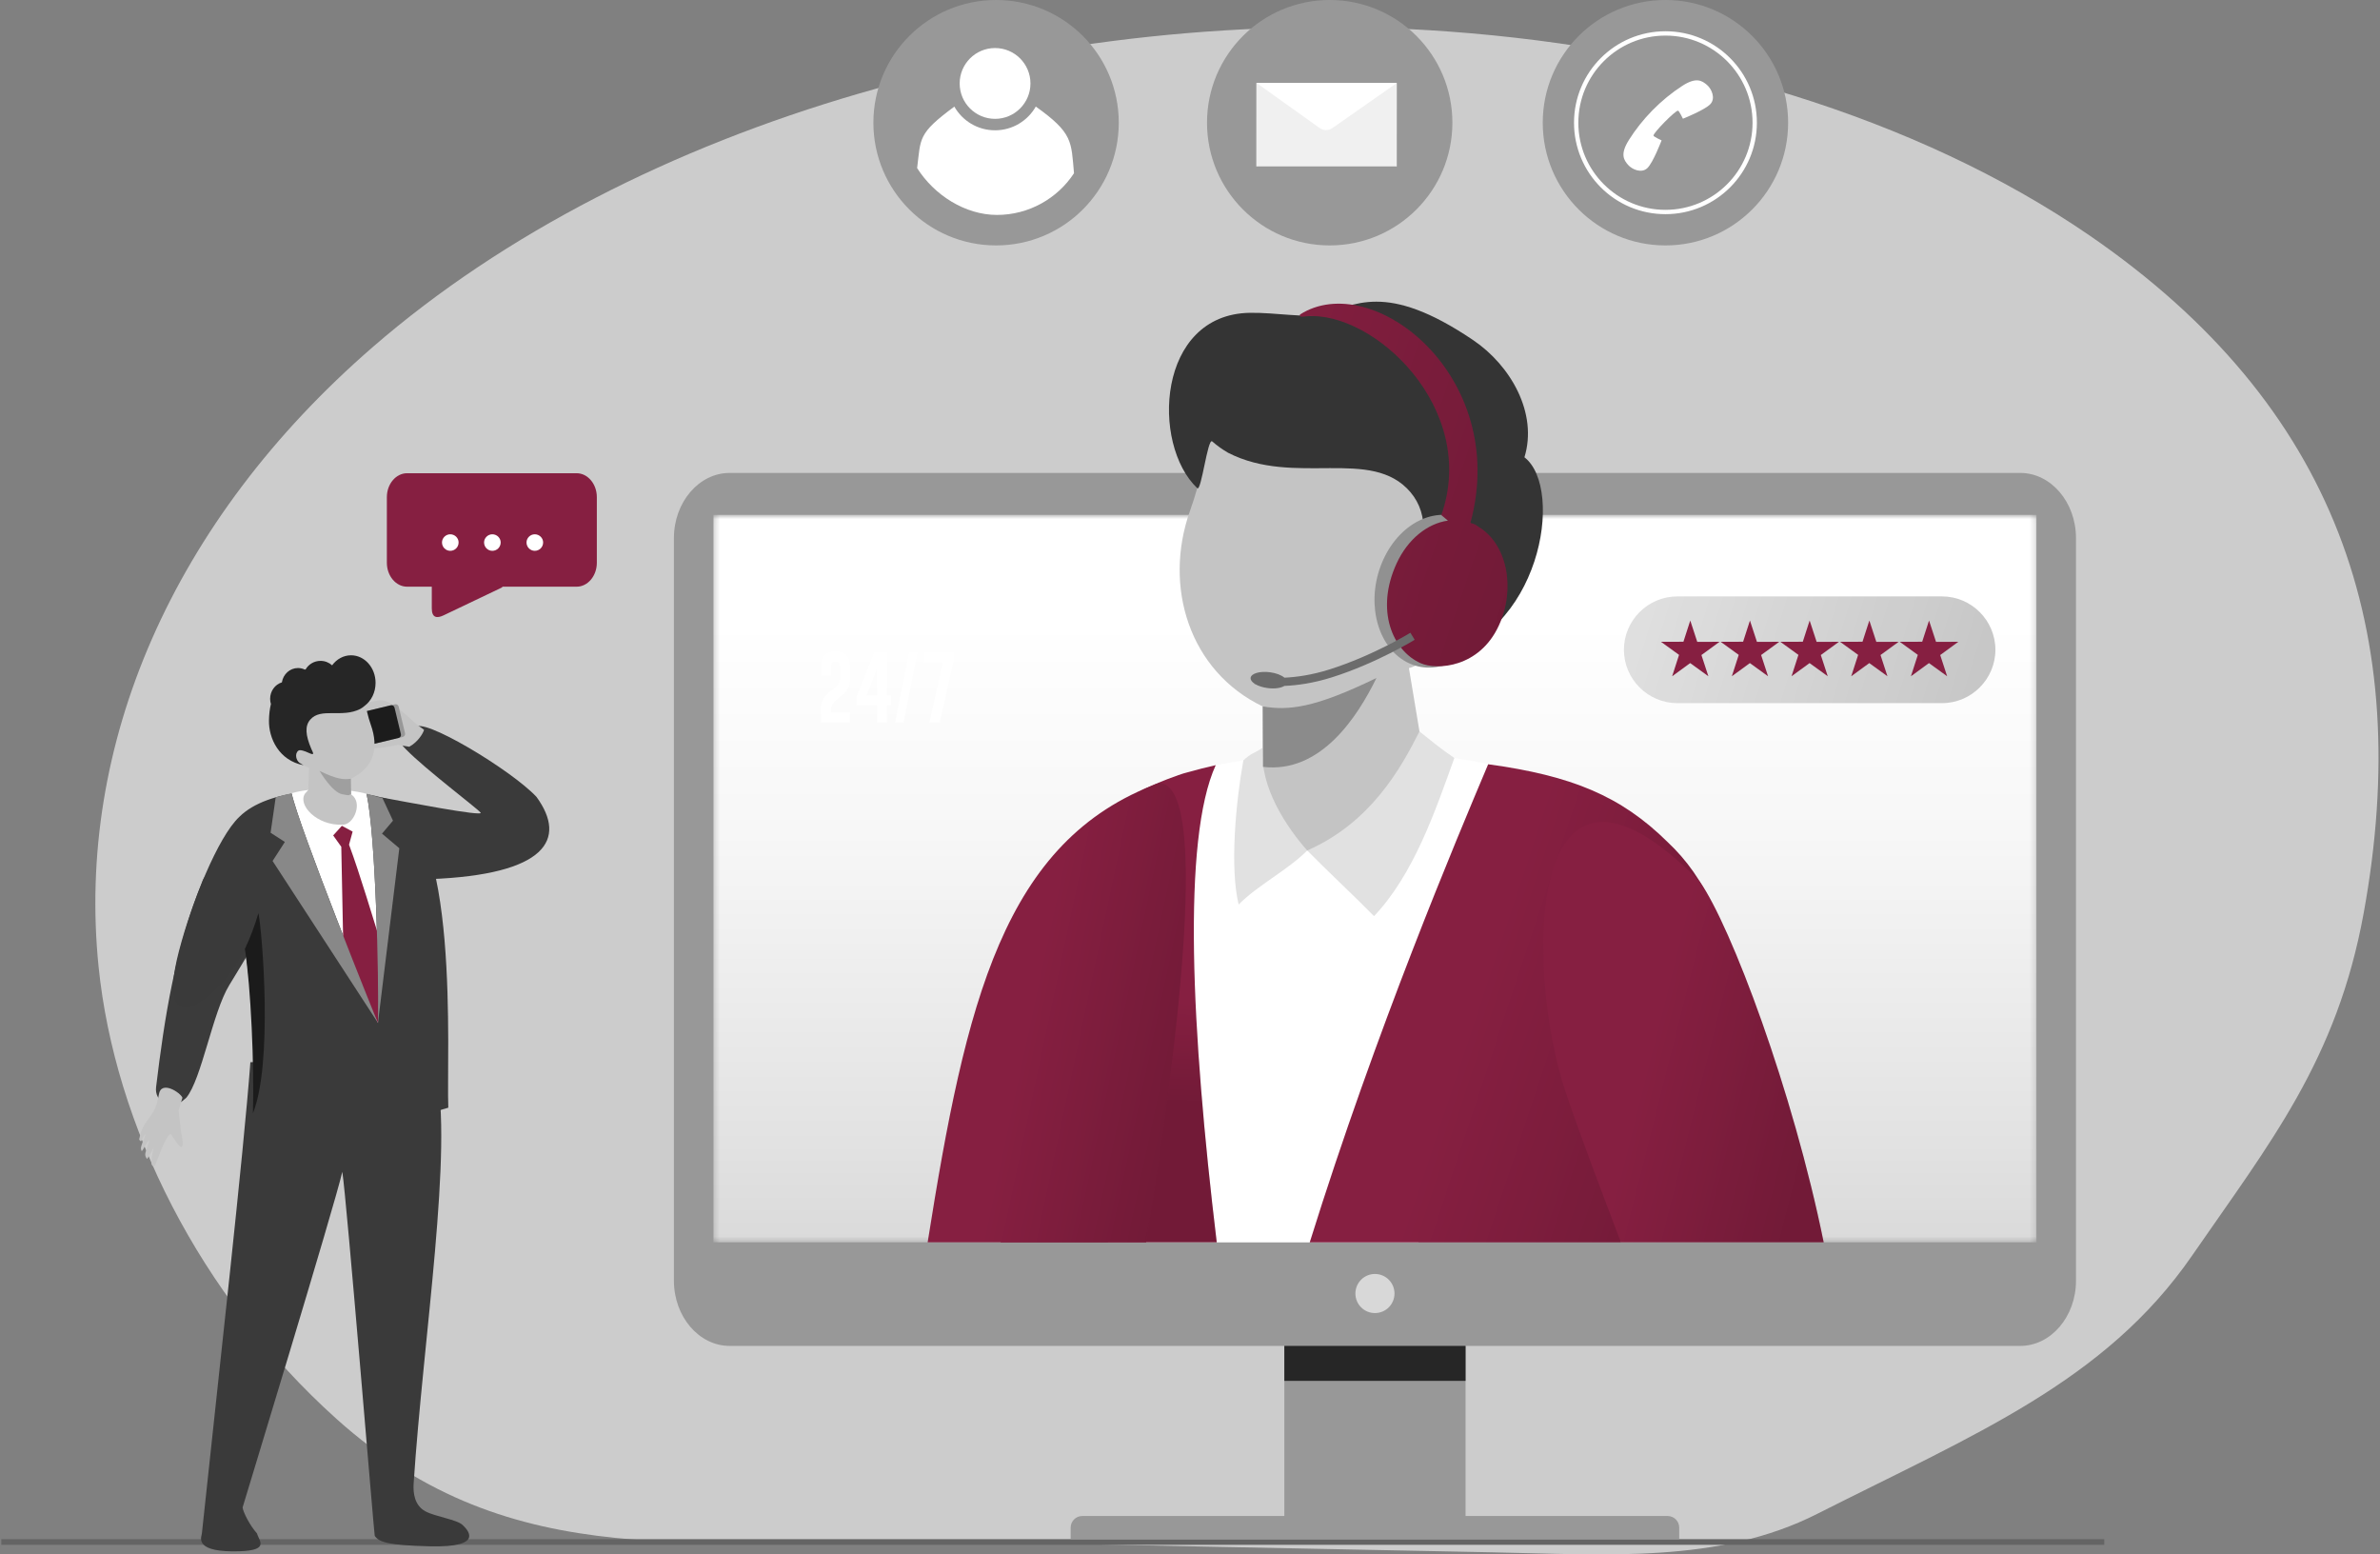 <svg width="100%" height="286" viewBox="0 0 438 286" fill="none" xmlns="http://www.w3.org/2000/svg">
<rect x="0" y="0" width="438" height="286" fill="#808080" stroke="none"/>
<path d="M18.142 177.857C14.001 137.146 31.584 95.917 68.672 63.793C116.676 22.214 193.309 0.425 266.725 5.808C310.006 8.982 352.619 21.394 384.538 43.32C429.92 74.493 444.406 116.313 435 167.987C430.067 195.09 417.71 210.309 403.395 231.053C387.392 254.242 363.279 263.94 334.397 278.558C316.342 287.697 295.622 286.025 274.66 285.616C240.982 284.96 207.305 284.267 173.628 283.593C128.991 282.699 94.489 290.311 61.934 261.076C36.67 238.389 21.11 207.041 18.142 177.857Z" fill="white" fill-opacity="0.6"></path>
<path d="M269.713 231.69H236.362V279.257H269.713V231.69Z" fill="#989898"></path>
<path d="M387.254 283.197H0.246V284.237H387.254V283.197Z" fill="#646464"></path>
<path fill-rule="evenodd" clip-rule="evenodd" d="M134.269 87.017H371.807C377.441 87.017 382.052 92.409 382.052 98.999V235.655C382.052 242.245 377.441 247.637 371.807 247.637H134.269C128.634 247.637 124.023 242.245 124.023 235.655V98.999C124.023 92.409 128.634 87.017 134.269 87.017Z" fill="#989898"></path>
<mask id="mask0_1_5724" style="mask-type:luminance" maskUnits="userSpaceOnUse" x="131" y="94" width="244" height="135">
<path d="M131.952 94.729H374.116C374.478 94.729 374.774 95.028 374.774 95.393V227.914C374.774 228.279 374.478 228.579 374.116 228.579H131.952C131.591 228.579 131.294 228.279 131.294 227.914V95.393C131.294 95.028 131.591 94.729 131.952 94.729Z" fill="white"></path>
</mask>
<g mask="url(#mask0_1_5724)">
<path d="M374.774 94.729H131.294V228.581H374.774V94.729Z" fill="url(#paint0_linear_1_5724)"></path>
</g>
<path fill-rule="evenodd" clip-rule="evenodd" d="M199.171 278.935H306.902C308.074 278.935 309.033 279.894 309.033 281.066V283.197H197.04V281.066C197.04 279.894 197.999 278.935 199.171 278.935Z" fill="#989898"></path>
<path d="M269.713 247.639H236.362V254.072H269.713V247.639Z" fill="#262626"></path>
<path fill-rule="evenodd" clip-rule="evenodd" d="M276.063 144.143C268.525 161.996 263.908 194.739 261.037 228.58H203.918C206.629 198.254 210.778 169.089 216.633 150.439C218.935 143.109 220.773 143.179 223.738 140.782C239.527 137.966 252.623 136.275 274.829 140.752L276.063 144.145V144.143Z" fill="white"></path>
<path class="colorizesvg" fill-rule="evenodd" clip-rule="evenodd" d="M184.157 228.58C188.121 187.957 193.621 153.097 210.955 144.991C212.755 144.149 216.828 142.51 218.531 142.106C220.304 141.609 222.035 141.17 223.734 140.782C217.517 154.461 219.234 189.684 223.922 228.58H184.156H184.157Z" fill="#861F41"></path>
<path fill-rule="evenodd" clip-rule="evenodd" d="M184.157 228.58C188.121 187.957 193.621 153.097 210.955 144.991C212.755 144.149 216.828 142.51 218.531 142.106C220.304 141.609 222.035 141.17 223.734 140.782C217.517 154.461 219.234 189.684 223.922 228.58H184.156H184.157Z" fill="url(#paint1_linear_1_5724)" fill-opacity="0.15"></path>
<path class="colorizesvg" fill-rule="evenodd" clip-rule="evenodd" d="M241.036 228.581C253.263 189.424 268.03 154.46 273.874 140.619C289.246 142.716 298.302 146.458 306.869 154.909C321.407 168.553 321.037 190.183 311.239 216.585L301.857 205.646C300.424 212.349 299.259 220.127 298.303 228.584H241.034L241.036 228.581Z" fill="#861F41"></path>
<path fill-rule="evenodd" clip-rule="evenodd" d="M241.036 228.581C253.263 189.424 268.03 154.46 273.874 140.619C289.246 142.716 298.302 146.458 306.869 154.909C321.407 168.553 321.037 190.183 311.239 216.585L301.857 205.646C300.424 212.349 299.259 220.127 298.303 228.584H241.034L241.036 228.581Z" fill="url(#paint2_linear_1_5724)" fill-opacity="0.15"></path>
<path fill-rule="evenodd" clip-rule="evenodd" d="M232.391 129.985L232.43 141.1C228.891 148.123 229.101 154.735 238.781 156.423C265.348 157.734 262.094 139.245 261.861 138.382L259.29 122.917C260.173 122.868 267.572 119.001 269.483 118.415C271.39 117.827 274.196 114.148 274.382 110.262C274.569 106.377 268.566 107.636 268.566 107.636C275.838 97.683 284.073 89.555 273.395 80.594C262.72 71.634 238.19 66.404 238.19 66.404L223.427 61.288C225.306 66.381 222.794 83.374 219.003 93.985C214.022 107.939 218.911 123.525 232.391 129.985Z" fill="#C4C4C4"></path>
<path fill-rule="evenodd" clip-rule="evenodd" d="M240.572 156.483C244.053 160.044 249.39 165.003 252.869 168.564C260.219 160.821 264.179 149.096 267.65 139.467C264.835 137.527 263.822 136.649 261.225 134.58C257.855 141.286 252.289 151.349 240.57 156.485" fill="#E1E1E1"></path>
<path fill-rule="evenodd" clip-rule="evenodd" d="M240.571 156.483C237.136 159.992 231.394 162.915 227.958 166.424C226.31 159.797 227.414 147.674 228.82 139.906C230.221 138.59 230.773 138.657 232.416 137.553C231.681 144.762 236.977 152.44 240.571 156.483Z" fill="#E1E1E1"></path>
<path fill-rule="evenodd" clip-rule="evenodd" d="M253.315 124.743C249.806 131.918 243.048 142.362 232.429 141.098L232.39 129.983C237.116 130.743 241.74 130.369 253.315 124.743Z" fill="#8B8B8B"></path>
<path fill-rule="evenodd" clip-rule="evenodd" d="M280.549 84.134C283.041 76.024 278.021 67.254 271.115 62.583C254.842 51.576 249.246 56.31 243.1 57.817C240.16 58.538 234.793 57.486 230.023 57.556C212.928 57.812 211.797 81.722 220.334 89.816C221.082 90.525 222.242 80.573 223.081 81.208C223.962 81.982 224.938 82.687 226.015 83.309C238.288 89.598 252.42 82.138 259.569 90.555C263.108 94.725 262.752 100.735 258.788 110.017C257.62 112.752 256.06 114.767 260.679 112.627C262.8 111.645 266.293 110.272 267.485 111.236C270.139 113.38 268.799 117.89 266.683 119.344C265.738 119.993 263.947 120.96 263.947 120.96C283.457 117.261 288.018 89.918 280.547 84.134" fill="#343434"></path>
<path class="colorizesvg" fill-rule="evenodd" clip-rule="evenodd" d="M312.812 162.197C318.565 170.381 329.96 200.732 335.621 228.58H298.306C294.875 219.569 291.022 209.501 288.138 200.952C280.602 178.614 280.51 129.372 312.812 162.197Z" fill="#861F41"></path>
<path fill-rule="evenodd" clip-rule="evenodd" d="M312.812 162.197C318.565 170.381 329.96 200.732 335.621 228.58H298.306C294.875 219.569 291.022 209.501 288.138 200.952C280.602 178.614 280.51 129.372 312.812 162.197Z" fill="url(#paint3_linear_1_5724)" fill-opacity="0.15"></path>
<path class="colorizesvg" fill-rule="evenodd" clip-rule="evenodd" d="M170.719 228.581C177.731 184.429 184.665 154.573 213.283 144.077C222.507 144.101 217.142 190.321 210.925 228.581H170.719Z" fill="#861F41"></path>
<path fill-rule="evenodd" clip-rule="evenodd" d="M170.719 228.581C177.731 184.429 184.665 154.573 213.283 144.077C222.507 144.101 217.142 190.321 210.925 228.581H170.719Z" fill="url(#paint4_linear_1_5724)" fill-opacity="0.15"></path>
<path fill-rule="evenodd" clip-rule="evenodd" d="M270.14 96.015C275.478 99.258 277.179 107.602 273.936 114.651C270.693 121.703 263.734 124.789 258.396 121.548C253.057 118.306 251.356 109.962 254.599 102.91C257.842 95.86 264.801 92.772 270.14 96.013" fill="#919191"></path>
<path class="colorizesvg" fill-rule="evenodd" clip-rule="evenodd" d="M272.143 96.96C277.337 100.115 278.99 108.232 275.835 115.09C272.25 122.885 264.41 123.333 261.463 122.027C256.239 119.713 253.086 112.234 257.024 103.668C259.1 99.154 262.741 96.311 266.471 95.793L265.255 94.778C272.159 75.17 252.799 57.109 240.36 58.2C239.743 58.254 239.081 58.439 239.246 57.867C252.522 49.38 277.964 69.131 270.602 96.218C271.774 96.537 271.505 96.574 272.141 96.96" fill="#861F41"></path>
<path fill-rule="evenodd" clip-rule="evenodd" d="M272.143 96.96C277.337 100.115 278.99 108.232 275.835 115.09C272.25 122.885 264.41 123.333 261.463 122.027C256.239 119.713 253.086 112.234 257.024 103.668C259.1 99.154 262.741 96.311 266.471 95.793L265.255 94.778C272.159 75.17 252.799 57.109 240.36 58.2C239.743 58.254 239.081 58.439 239.246 57.867C252.522 49.38 277.964 69.131 270.602 96.218C271.774 96.537 271.505 96.574 272.141 96.96" fill="url(#paint5_linear_1_5724)" fill-opacity="0.2"></path>
<path fill-rule="evenodd" clip-rule="evenodd" d="M233.686 123.685C231.84 123.449 230.259 123.909 230.157 124.716C230.11 125.09 230.388 125.473 230.885 125.799L230.871 125.857C230.871 125.857 230.927 125.871 231.033 125.892C231.603 126.225 232.404 126.488 233.31 126.604C234.592 126.768 235.746 126.597 236.365 126.206C238.713 126.105 241.698 125.704 245.093 124.632C253.33 122.036 260.329 117.73 260.35 117.717L259.56 116.422C259.541 116.434 252.7 120.641 244.642 123.181C241.411 124.2 238.591 124.588 236.381 124.69C235.831 124.221 234.844 123.833 233.684 123.684" fill="#6C6C6C"></path>
<path fill-rule="evenodd" clip-rule="evenodd" d="M253.037 234.402C255.023 234.402 256.634 236.013 256.634 238C256.634 239.986 255.023 241.597 253.037 241.597C251.05 241.597 249.439 239.986 249.439 238C249.439 236.013 251.05 234.402 253.037 234.402Z" fill="#D8D8D8"></path>
<path fill-rule="evenodd" clip-rule="evenodd" d="M79.122 161.755C100.524 160.94 104.406 154.421 98.737 146.629C94.144 141.69 77.409 131.629 76.39 133.91C75.283 136.39 71.976 135.193 74.744 137.904C78.343 141.586 87.688 148.624 88.444 149.51C89.167 150.358 73.98 147.408 70.348 146.745C68.589 146.424 65.95 148.307 66.604 149.738C66.798 150.672 78.249 165.902 79.124 161.757" fill="#3A3A3A"></path>
<path fill-rule="evenodd" clip-rule="evenodd" d="M73.27 137.048C72.429 137.226 69.091 137.888 68.342 137.571C67.96 137.411 68.049 137.293 68.16 137.099C68.259 136.928 68.613 136.665 68.895 136.579C69.488 136.395 70.284 135.601 70.624 135.548C69.255 132.282 64.632 130.806 65.725 129.289C66.079 129.16 68.277 129.185 68.844 129.042C70.649 128.587 71.587 128.557 76.758 133.343C77.003 133.568 77.777 134.042 78.04 134.291C77.876 134.899 76.956 136.496 75.322 137.398L73.272 137.048H73.27Z" fill="#C4C4C4"></path>
<path fill-rule="evenodd" clip-rule="evenodd" d="M60.558 132.495L72.679 129.586C72.984 129.514 73.293 129.703 73.367 130.008L74.542 134.909C74.615 135.214 74.426 135.523 74.121 135.597L62 138.505C61.695 138.577 61.386 138.389 61.312 138.084L60.137 133.182C60.065 132.877 60.253 132.569 60.558 132.495Z" fill="#989898"></path>
<path fill-rule="evenodd" clip-rule="evenodd" d="M59.796 132.676L71.917 129.768C72.222 129.696 72.531 129.884 72.605 130.189L73.781 135.091C73.853 135.396 73.664 135.704 73.359 135.778L61.238 138.687C60.933 138.759 60.625 138.57 60.551 138.265L59.375 133.364C59.303 133.059 59.491 132.75 59.796 132.676Z" fill="#1C1C1C"></path>
<path fill-rule="evenodd" clip-rule="evenodd" d="M80.199 196.877C83.469 211.224 77.895 246.099 76.124 272.934C76.004 274.76 76.307 276.995 78.276 278.067C80.076 279.05 84.073 279.576 85.138 280.593C85.904 281.326 89.518 284.784 79.008 284.507C71.541 284.312 69.761 283.792 68.963 282.579C68.85 282.41 63.772 220.283 62.995 215.609C61.66 221.566 44.641 277.335 44.645 277.367C44.768 278.268 45.963 280.654 47.294 282.14C47.701 283.598 49.962 285.501 42.724 285.438C35.485 285.376 37.18 282.565 37.156 282.122C40.367 251.912 44.756 212.953 46.08 195.44C46.08 195.44 55.71 195.303 60.963 192.336C68.942 187.829 73.871 169.49 72.38 188.363C72.102 191.901 78.96 191.998 80.203 196.875" fill="#3A3A3A"></path>
<path fill-rule="evenodd" clip-rule="evenodd" d="M37.181 162.351C32.29 174.289 30.253 187.3 28.726 200.013C28.573 201.294 29.086 202.495 30.67 203.343C31.678 203.882 32.424 203.612 34.285 201.975C37.112 198.57 39.113 186.293 42.188 181.27C48.259 171.352 54.105 161.73 50.88 155.375C50.726 154.483 38.151 158.447 37.183 162.353" fill="#3B3B3B"></path>
<path fill-rule="evenodd" clip-rule="evenodd" d="M45.067 174.6C46.239 181.473 47.193 193.125 46.548 204.832C60.638 207.252 74.09 206.487 82.504 203.808C82.109 194.51 84.857 149.896 71.077 146.942C61.757 144.33 49.255 145.157 44.093 150.249L44.049 150.291C40.102 153.987 35.227 166.175 32.93 175.006C28.117 193.523 41.033 183.297 45.069 174.604" fill="#3A3A3A"></path>
<path fill-rule="evenodd" clip-rule="evenodd" d="M67.459 146.04C69.151 153.718 69.739 179.641 69.559 188.207C69.232 187.562 54.886 151.87 53.672 145.945C57.606 144.826 63.124 144.977 67.459 146.04Z" fill="white"></path>
<path class="colorizesvg" d="M70.129 173.626L69.558 188.209L63.19 174.801L62.808 155.801L61.315 153.711L62.917 151.948L64.896 153.011L64.235 155.417C66.194 160.634 68.825 169.563 70.128 173.626" fill="#861F41"></path>
<path fill-rule="evenodd" clip-rule="evenodd" d="M45.067 174.6C46.166 181.587 46.807 196.061 46.548 204.832C50.242 195.673 48.282 171.701 47.565 168.008C46.897 170.256 46.053 172.538 45.067 174.6Z" fill="#1B1B1B"></path>
<path fill-rule="evenodd" clip-rule="evenodd" d="M64.559 143.282L64.612 146.147L65.03 146.502C66.662 148.252 64.894 151.844 63.035 151.733C58.332 151.966 54.722 148.109 56.136 146.015L56.749 145.331L56.885 141.276C56.642 141.262 54.876 140.259 54.351 140.097C53.825 139.934 53.053 138.923 53.002 137.853C52.951 136.783 54.603 137.13 54.603 137.13C52.6 134.391 50.334 132.155 53.274 129.687C56.212 127.219 62.964 125.781 62.964 125.781L67.027 124.373C66.51 125.774 67.201 130.452 68.245 133.372C69.727 137.523 68.906 141.198 64.559 143.282Z" fill="#C4C4C4"></path>
<path fill-rule="evenodd" clip-rule="evenodd" d="M58.801 141.838C58.801 141.838 61.099 145.779 62.987 146.137C64.875 146.495 63.911 146.23 64.614 146.146L64.561 143.28C63.26 143.49 61.988 143.386 58.801 141.838Z" fill="#9F9F9F"></path>
<path fill-rule="evenodd" clip-rule="evenodd" d="M66.313 130.434C62.934 132.165 59.044 130.112 57.077 132.429C56.102 133.577 56.201 135.232 57.292 137.786C57.613 138.538 58.043 139.094 56.772 138.505C56.189 138.235 55.226 137.856 54.899 138.123C54.167 138.713 54.537 139.954 55.119 140.354C55.38 140.532 55.871 140.798 55.871 140.798C51.328 139.936 49.435 135.836 49.498 132.537C49.519 131.418 49.644 130.424 49.858 129.539C49.764 129.234 49.713 128.91 49.713 128.573C49.713 127.14 50.626 125.931 51.876 125.55C52.108 124.054 53.346 122.912 54.839 122.912C55.288 122.912 55.715 123.016 56.097 123.201L56.247 123.162C56.793 122.224 57.816 121.595 58.988 121.595C59.809 121.595 60.558 121.905 61.12 122.413C61.949 121.287 63.2 120.569 64.602 120.569C67.096 120.569 69.117 122.841 69.117 125.645C69.117 127.401 68.326 128.947 67.122 129.858C66.879 130.071 66.611 130.265 66.315 130.436" fill="#262626"></path>
<path fill-rule="evenodd" clip-rule="evenodd" d="M69.557 188.207L73.488 156.072L70.303 153.384L72.319 150.996L70.341 146.743C69.527 146.757 68.42 146.214 67.456 146.04C69.148 153.717 69.737 179.639 69.557 188.205" fill="#888888"></path>
<path fill-rule="evenodd" clip-rule="evenodd" d="M69.559 188.207L50.166 158.415L52.424 154.914L49.798 153.221L50.739 146.706C51.403 146.514 52.877 146.089 53.679 145.985C54.941 152.012 69.223 187.546 69.558 188.211" fill="#888888"></path>
<path fill-rule="evenodd" clip-rule="evenodd" d="M33.578 201.978L32.859 204.331L33.325 208.343C33.499 208.798 34.005 211.725 33.097 210.904C32.459 210.326 31.453 208.6 31.377 208.637C30.378 209.113 28.615 214.41 28.523 214.457C27.256 215.134 28.178 211.706 28.308 211.117C28.342 210.962 27.147 213.335 27.052 213.218C26.937 213.077 26.618 212.716 26.777 212.069C26.973 211.278 27.526 209.977 27.42 209.811C27.311 209.638 26.169 211.949 26.079 211.78C26.008 211.65 25.857 211.389 25.994 210.897C26.22 210.083 26.809 208.912 26.738 208.706C26.668 208.493 25.948 210.195 25.899 209.994C25.86 209.838 25.587 209.781 25.615 209.628C26.405 205.503 28.464 206.09 29.241 201.344C29.673 198.704 33.221 201.042 33.578 201.98" fill="#C4C4C4"></path>
<path d="M170.039 121.897V120.065H175.538V121.385L172.938 132.95H171.033L173.514 121.897H170.04H170.039ZM168.853 120.058L166.284 132.95H164.728L167.294 120.058H168.853ZM159.46 127.958H161.397V123.04L159.46 127.958ZM163.255 120.065V127.958H163.97V129.791H163.255V132.95H161.397V129.791H157.627V128.161L160.884 120.063H163.256L163.255 120.065ZM151.091 130.186C151.091 129.024 151.669 128.032 152.824 127.202C153.985 126.375 154.567 125.674 154.572 125.096V122.566C154.572 121.983 154.303 121.692 153.77 121.692H153.756C153.219 121.692 152.949 121.983 152.949 122.566V124.295H151.091V122.566C151.091 120.758 151.98 119.854 153.756 119.854C155.533 119.854 156.43 120.756 156.43 122.566V125.141C156.43 126.322 155.85 127.329 154.689 128.161C153.529 128.987 152.949 129.717 152.949 130.341V131.116H156.43V132.948H151.091V130.184V130.186Z" fill="white"></path>
<path fill-rule="evenodd" clip-rule="evenodd" d="M308.672 109.738H357.401C362.8 109.738 367.217 114.155 367.217 119.554C367.217 124.953 362.8 129.37 357.401 129.37H308.672C303.273 129.37 298.856 124.953 298.856 119.554C298.856 114.155 303.273 109.738 308.672 109.738Z" fill="#DFDFDF"></path>
<path fill-rule="evenodd" clip-rule="evenodd" d="M308.672 109.738H357.401C362.8 109.738 367.217 114.155 367.217 119.554C367.217 124.953 362.8 129.37 357.401 129.37H308.672C303.273 129.37 298.856 124.953 298.856 119.554C298.856 114.155 303.273 109.738 308.672 109.738Z" fill="url(#paint6_linear_1_5724)" fill-opacity="0.12"></path>
<path class="colorizesvg" fill-rule="evenodd" clip-rule="evenodd" d="M322.05 114.173L323.335 118.096L327.44 118.088L324.105 120.522L325.381 124.424L322.036 122.004L318.719 124.424L319.986 120.494L316.66 118.086L320.79 118.077L322.052 114.169L322.05 114.173ZM333.036 114.173L334.321 118.096L338.426 118.088L335.091 120.522L336.367 124.424L333.022 122.004L329.705 124.424L330.972 120.494L327.646 118.086L331.776 118.077L333.036 114.169V114.173ZM344.022 114.173L345.307 118.096L349.412 118.088L346.077 120.522L347.353 124.424L344.008 122.004L340.691 124.424L341.958 120.494L338.632 118.086L342.762 118.077L344.024 114.169L344.022 114.173ZM355.008 114.173L356.293 118.096L360.398 118.088L357.063 120.522L358.339 124.424L354.994 122.004L351.677 124.424L352.944 120.494L349.618 118.086L353.748 118.077L355.01 114.169L355.008 114.173ZM311.066 114.173L312.351 118.096L316.456 118.088L313.121 120.522L314.397 124.424L311.052 122.004L307.735 124.424L309.002 120.494L305.676 118.086L309.806 118.077L311.068 114.169L311.066 114.173Z" fill="#861F41"></path>
<path class="colorizesvg" d="M106.118 87.07H74.917C72.871 87.07 71.196 89.05 71.196 91.468V103.55C71.196 105.968 72.871 107.948 74.917 107.948H79.464V111.933C79.464 113.651 80.365 113.824 81.623 113.225L92.283 108.136C92.37 108.096 92.433 108.006 92.511 107.948H106.118C108.164 107.948 109.838 105.968 109.838 103.55V91.468C109.838 89.05 108.164 87.07 106.118 87.07Z" fill="#861F41"></path>
<path d="M99.953 99.812C99.953 100.02 99.912 100.219 99.833 100.407C99.754 100.596 99.644 100.76 99.505 100.899C99.366 101.038 99.202 101.148 99.013 101.227C98.825 101.306 98.626 101.347 98.418 101.347C98.21 101.347 98.012 101.306 97.829 101.227C97.646 101.148 97.484 101.038 97.344 100.899C97.205 100.76 97.096 100.596 97.017 100.407C96.937 100.219 96.897 100.02 96.897 99.812C96.897 99.604 96.937 99.41 97.017 99.23C97.096 99.05 97.205 98.892 97.344 98.752C97.484 98.613 97.646 98.504 97.829 98.425C98.012 98.345 98.21 98.305 98.418 98.305C98.626 98.305 98.825 98.345 99.013 98.425C99.202 98.504 99.366 98.613 99.505 98.752C99.644 98.892 99.754 99.05 99.833 99.23C99.912 99.408 99.953 99.602 99.953 99.812ZM92.141 99.812C92.141 100.02 92.101 100.219 92.022 100.407C91.942 100.596 91.833 100.76 91.694 100.899C91.554 101.038 91.391 101.148 91.202 101.227C91.013 101.306 90.814 101.347 90.606 101.347C90.398 101.347 90.201 101.306 90.017 101.227C89.834 101.148 89.672 101.038 89.533 100.899C89.394 100.76 89.284 100.596 89.205 100.407C89.126 100.219 89.085 100.02 89.085 99.812C89.085 99.604 89.126 99.41 89.205 99.23C89.284 99.05 89.394 98.892 89.533 98.752C89.672 98.613 89.834 98.504 90.017 98.425C90.201 98.345 90.398 98.305 90.606 98.305C90.814 98.305 91.013 98.345 91.202 98.425C91.391 98.504 91.554 98.613 91.694 98.752C91.833 98.892 91.942 99.05 92.022 99.23C92.101 99.408 92.141 99.602 92.141 99.812ZM84.398 99.812C84.398 100.02 84.358 100.219 84.279 100.407C84.199 100.596 84.09 100.76 83.951 100.899C83.811 101.038 83.648 101.148 83.459 101.227C83.27 101.306 83.071 101.347 82.863 101.347C82.655 101.347 82.458 101.306 82.275 101.227C82.091 101.148 81.929 101.038 81.79 100.899C81.651 100.76 81.541 100.596 81.462 100.407C81.383 100.219 81.342 100.02 81.342 99.812C81.342 99.604 81.383 99.41 81.462 99.23C81.541 99.05 81.651 98.892 81.79 98.752C81.929 98.613 82.091 98.504 82.275 98.425C82.458 98.345 82.655 98.305 82.863 98.305C83.071 98.305 83.27 98.345 83.459 98.425C83.648 98.504 83.811 98.613 83.951 98.752C84.09 98.892 84.199 99.05 84.279 99.23C84.358 99.408 84.398 99.602 84.398 99.812Z" fill="white"></path>
<path fill-rule="evenodd" clip-rule="evenodd" d="M183.311 0C170.841 0 160.733 10.108 160.733 22.578C160.733 35.048 170.841 45.157 183.311 45.157C195.781 45.157 205.89 35.048 205.89 22.578C205.89 10.108 195.781 0 183.311 0Z" fill="#989898"></path>
<path fill-rule="evenodd" clip-rule="evenodd" d="M168.782 30.927C171.937 35.905 177.625 39.546 183.482 39.546C189.339 39.546 194.63 36.508 197.653 31.869C197.121 25.999 197.487 24.499 190.622 19.608C189.14 22.215 186.337 23.974 183.123 23.974C179.908 23.974 177.112 22.22 175.63 19.617C168.876 24.609 169.48 25.377 168.782 30.927Z" fill="white"></path>
<path fill-rule="evenodd" clip-rule="evenodd" d="M183.125 8.839C179.528 8.839 176.611 11.756 176.611 15.354C176.611 18.951 179.528 21.868 183.125 21.868C186.722 21.868 189.639 18.951 189.639 15.354C189.639 11.756 186.722 8.839 183.125 8.839Z" fill="white"></path>
<path fill-rule="evenodd" clip-rule="evenodd" d="M244.71 0C232.24 0 222.132 10.108 222.132 22.578C222.132 35.048 232.24 45.157 244.71 45.157C257.18 45.157 267.288 35.048 267.288 22.578C267.288 10.108 257.18 0 244.71 0Z" fill="#989898"></path>
<path d="M257.04 15.267H231.233V30.619H257.04V15.267Z" fill="#F0F0F0"></path>
<path fill-rule="evenodd" clip-rule="evenodd" d="M257.033 30.628L244.332 19.303L231.226 30.61L231.236 15.258L257.044 15.276L257.033 30.628Z" fill="#F0F0F0"></path>
<path fill-rule="evenodd" clip-rule="evenodd" d="M257.048 15.276L245.325 23.481C244.5 24.129 243.453 24.041 242.73 23.463L231.24 15.258L257.048 15.276Z" fill="white"></path>
<path fill-rule="evenodd" clip-rule="evenodd" d="M306.497 0C294.027 0 283.918 10.108 283.918 22.578C283.918 35.048 294.027 45.157 306.497 45.157C318.967 45.157 329.075 35.048 329.075 22.578C329.075 10.108 318.967 0 306.497 0Z" fill="#989898"></path>
<path fill-rule="evenodd" clip-rule="evenodd" d="M299.745 25.802C298.104 28.416 298.867 29.47 299.62 30.334C300.372 31.195 302.108 31.939 303.169 30.929C304.23 29.919 305.787 25.832 305.787 25.832C305.787 25.832 304.391 25.182 304.299 24.97C304.123 24.567 308.425 20.199 308.832 20.368C309.046 20.456 309.715 21.843 309.715 21.843C309.715 21.843 313.778 20.225 314.772 19.148C315.766 18.072 314.996 16.346 314.122 15.607C313.248 14.869 312.183 14.12 309.594 15.8C305.692 18.332 302.216 21.859 299.743 25.799" fill="white"></path>
<path d="M294.6 10.679C297.645 7.634 301.851 5.751 306.499 5.751C311.146 5.751 315.352 7.635 318.398 10.679C321.443 13.725 323.326 17.93 323.326 22.578C323.326 27.226 321.442 31.432 318.398 34.477C315.352 37.523 311.146 39.405 306.499 39.405C301.851 39.405 297.645 37.521 294.6 34.477C291.554 31.432 289.672 27.226 289.672 22.578C289.672 17.93 291.556 13.725 294.6 10.679ZM306.499 6.548C302.073 6.548 298.065 8.342 295.164 11.243C292.262 14.144 290.468 18.151 290.468 22.578C290.468 27.006 292.262 31.012 295.164 33.913C298.065 36.814 302.071 38.609 306.499 38.609C310.926 38.609 314.932 36.814 317.834 33.913C320.735 31.012 322.529 27.006 322.529 22.578C322.529 18.151 320.735 14.144 317.834 11.243C314.932 8.342 310.926 6.548 306.499 6.548Z" fill="white"></path>
<defs>
<linearGradient id="paint0_linear_1_5724" x1="253.034" y1="264.202" x2="253.034" y2="114.427" gradientUnits="userSpaceOnUse">
<stop stop-color="#CACACA"></stop>
<stop offset="0.36" stop-color="#E2E2E2"></stop>
<stop offset="0.74" stop-color="#F7F7F7"></stop>
<stop offset="1" stop-color="white"></stop>
</linearGradient>
<linearGradient id="paint1_linear_1_5724" x1="166.284" y1="202.958" x2="166.936" y2="182.862" gradientUnits="userSpaceOnUse">
<stop offset="0.092"></stop>
<stop offset="1" stop-opacity="0"></stop>
</linearGradient>
<linearGradient id="paint2_linear_1_5724" x1="306.831" y1="228.584" x2="262.198" y2="213.801" gradientUnits="userSpaceOnUse">
<stop></stop>
<stop offset="1" stop-opacity="0"></stop>
</linearGradient>
<linearGradient id="paint3_linear_1_5724" x1="327.993" y1="228.58" x2="296.855" y2="220.739" gradientUnits="userSpaceOnUse">
<stop></stop>
<stop offset="1" stop-opacity="0"></stop>
</linearGradient>
<linearGradient id="paint4_linear_1_5724" x1="211.211" y1="228.581" x2="182.043" y2="222.392" gradientUnits="userSpaceOnUse">
<stop></stop>
<stop offset="1" stop-opacity="0"></stop>
</linearGradient>
<linearGradient id="paint5_linear_1_5724" x1="303.499" y1="110.072" x2="212.992" y2="79.051" gradientUnits="userSpaceOnUse">
<stop></stop>
<stop offset="1" stop-opacity="0"></stop>
</linearGradient>
<linearGradient id="paint6_linear_1_5724" x1="371.183" y1="126.992" x2="305.087" y2="106.546" gradientUnits="userSpaceOnUse">
<stop></stop>
<stop offset="1" stop-opacity="0"></stop>
</linearGradient>
</defs>
</svg>
